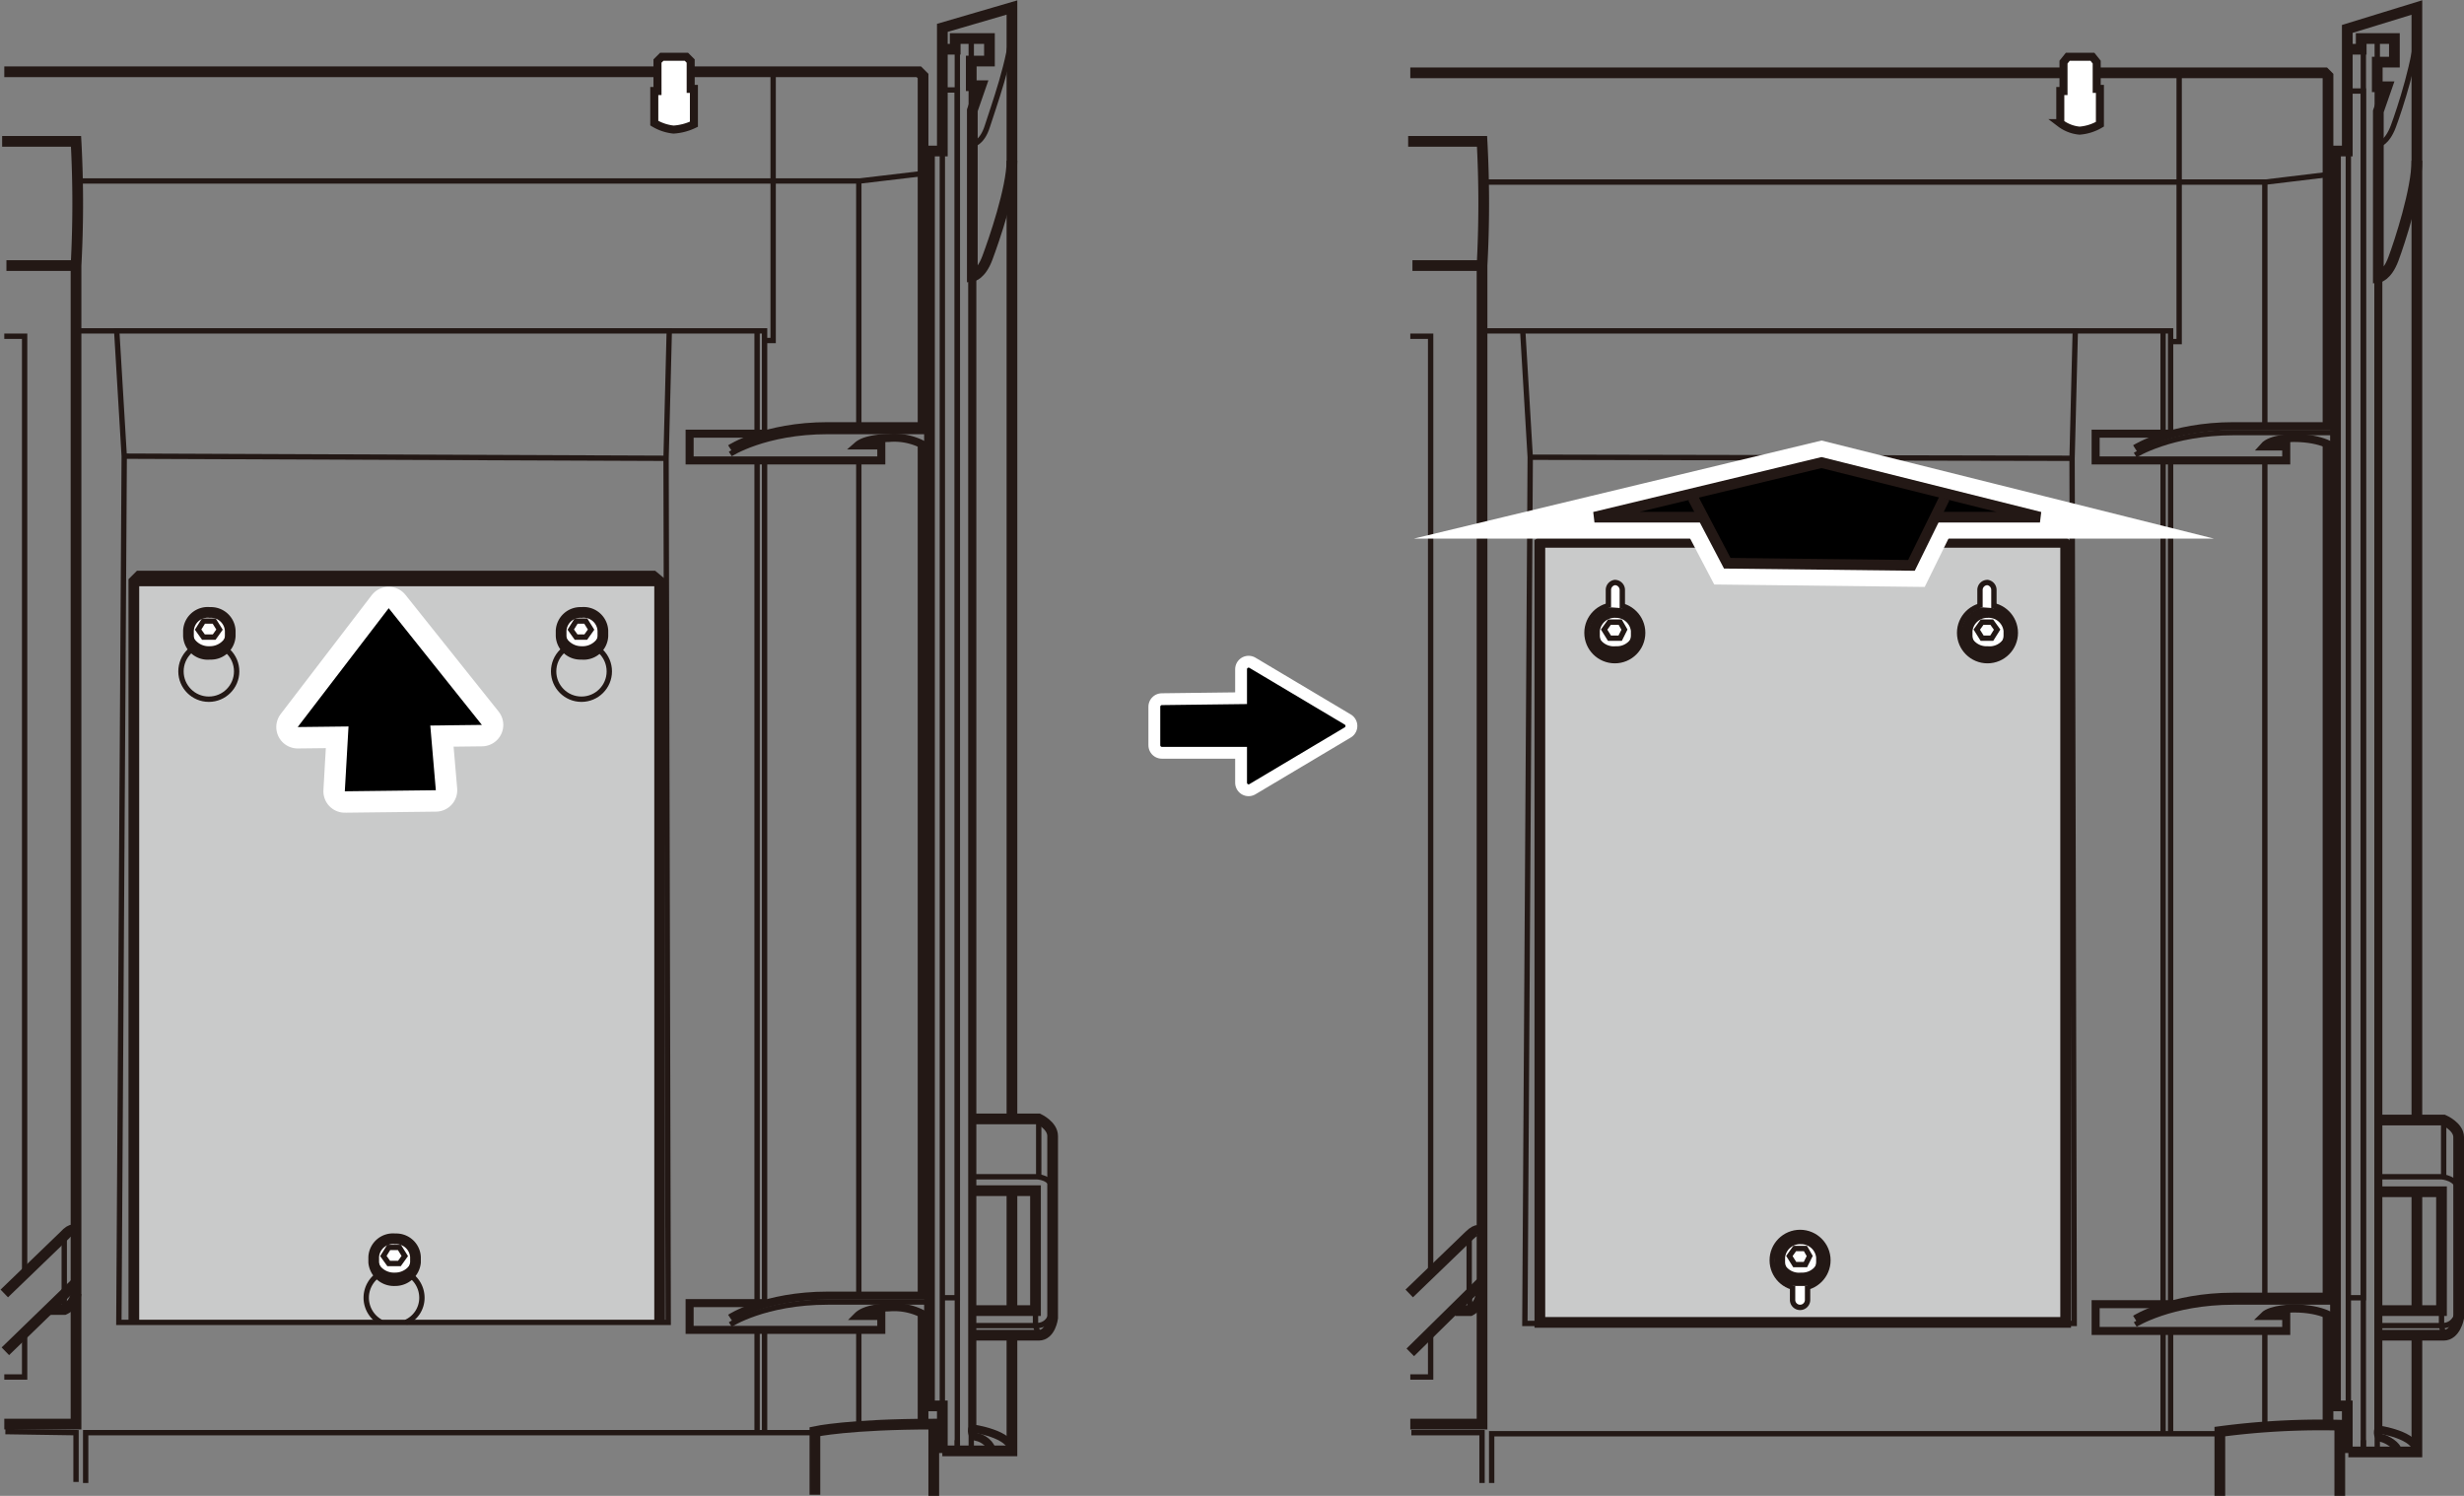 <svg id="レイヤー_1" data-name="レイヤー 1" xmlns="http://www.w3.org/2000/svg" width="81.2mm" height="49.3mm" viewBox="0 0 230.1 139.7"><rect x="0" y="0" width="230.1" height="139.7" fill="#808080" stroke="none"/><defs><style>.cls-1{fill:#c9caca;}.cls-1,.cls-12,.cls-2,.cls-3,.cls-4,.cls-5,.cls-6,.cls-8{stroke:#231815;}.cls-1,.cls-12,.cls-2,.cls-3,.cls-4,.cls-5,.cls-6,.cls-7{stroke-miterlimit:10;}.cls-10,.cls-2,.cls-3,.cls-4,.cls-9{fill:none;}.cls-2,.cls-6{stroke-width:0.5px;}.cls-4,.cls-5{stroke-width:0.75px;}.cls-11,.cls-12,.cls-5,.cls-6,.cls-7{fill:#fff;}.cls-11,.cls-7,.cls-9{stroke:#fff;}.cls-11,.cls-7{stroke-width:4px;}.cls-10,.cls-11,.cls-9{stroke-linecap:round;stroke-linejoin:round;}.cls-9{stroke-width:2.51px;}.cls-10{stroke:#000;stroke-width:0.3px;}</style></defs><polygon class="cls-1" points="192.9 123.5 192.9 50.8 192.3 50.3 144.3 50.3 143.8 50.7 143.8 123.5 192.9 123.5"/><polygon class="cls-2" points="193.7 123.6 142.4 123.6 142.9 42.7 142.2 30.9 193.8 30.9 193.5 42.8 193.7 123.6"/><line class="cls-2" x1="142.9" y1="42.7" x2="193.5" y2="42.8"/><polyline class="cls-3" points="131.7 6.8 217.1 6.8 217.4 7.1 217.4 39.8"/><polyline class="cls-2" points="138.5 17 211.6 17 217.4 16.3"/><line class="cls-3" x1="217.4" y1="122.7" x2="217.4" y2="133.1"/><line class="cls-3" x1="217.4" y1="41.5" x2="217.4" y2="121.1"/><line class="cls-2" x1="211.5" y1="39.8" x2="211.5" y2="17"/><line class="cls-2" x1="211.5" y1="121.1" x2="211.5" y2="43"/><line class="cls-2" x1="211.5" y1="133.3" x2="211.5" y2="124.2"/><polyline class="cls-2" points="203.5 6.9 203.5 31.9 202.7 31.9"/><line class="cls-2" x1="202.7" y1="124.2" x2="202.7" y2="133.8"/><line class="cls-2" x1="202.7" y1="43" x2="202.7" y2="121.8"/><polyline class="cls-2" points="193.8 30.9 202.7 30.9 202.7 40.5"/><line class="cls-2" x1="202" y1="40.6" x2="202" y2="30.9"/><line class="cls-2" x1="202" y1="121.8" x2="202" y2="43"/><line class="cls-2" x1="202" y1="133.8" x2="202" y2="124.2"/><path class="cls-4" d="M199.4,41.9s3.3-2.1,9.2-2.1h9.5"/><path class="cls-2" d="M199.4,42.5s3.3-2.1,9.2-2.1h9.5"/><path class="cls-4" d="M218.1,41.9s-1.1-1-3.9-1c0,0-2.1,0-2.8.8h2.1"/><polyline class="cls-4" points="203 40.5 195.7 40.5 195.7 43 213.5 43 213.5 41"/><path class="cls-4" d="M199.4,123.2s3.3-2.1,9.2-2.1h9.5"/><path class="cls-2" d="M199.4,123.7s3.3-2.1,9.2-2.1h9.5"/><path class="cls-4" d="M218.1,123.2s-1.1-1-3.9-1c0,0-2.1,0-2.8.7h2.1"/><polyline class="cls-4" points="202.7 121.8 195.7 121.8 195.7 124.3 213.5 124.3 213.5 122.2"/><path class="cls-3" d="M222,104.6h6.2s1.4.6,1.4,1.6v16.9s-.3,1.6-1.4,1.6h-6.1"/><polyline class="cls-3" points="222 111.3 228 111.3 228 122.4 222 122.4"/><path class="cls-2" d="M222.1,109.9H228s1.6.1,1.6,1.4"/><path class="cls-2" d="M229.6,122.1s-.1,1.7-1.5,1.7H222"/><line class="cls-2" x1="228.2" y1="104.6" x2="228.2" y2="110"/><polyline class="cls-2" points="228 122.4 228 123.8 228.2 124.7"/><polyline class="cls-3" points="225.7 104.6 225.7 0.7 219.2 2.7 219.2 14.1 218.1 14.1 218.1 131.3 219.2 131.3 219.2 135.7"/><line class="cls-3" x1="225.7" y1="122.4" x2="225.7" y2="111.3"/><polyline class="cls-3" points="219.3 135.6 225.7 135.6 225.7 124.7"/><polyline class="cls-2" points="219.2 8.5 220.7 8.5 220.7 121.2 219.2 121.2"/><line class="cls-2" x1="219.3" y1="135.5" x2="219.3" y2="14"/><path class="cls-2" d="M222.1,13.5s.8-.1,1.4-1.7,2.2-6.5,2.2-9.1"/><path class="cls-3" d="M225.7,15c0,2.7-1.6,7.6-2.2,9.2s-1.4,1.7-1.4,1.7V10.4l.8-2.3H222V5.8h1.6V3.6h-3.1v1h-1.3"/><path class="cls-4" d="M222.1,25.9V133.5s3.6.5,3.6,2.1"/><path class="cls-4" d="M222.1,133.5s-.2.7.3.8,1.5.7,1.5,1.2"/><polygon class="cls-2" points="222 135.5 222 3.6 220.7 3.6 220.7 135.5 222 135.5"/><line class="cls-2" x1="220.7" y1="134.5" x2="220.7" y2="135.6"/><path class="cls-5" d="M193.1,5.3l-.4.5V8.5h-.3v3a3.5,3.5,0,0,0,1.8.7,4.4,4.4,0,0,0,1.9-.6V8.3h-.3V5.8l-.4-.5Z"/><path class="cls-3" d="M218.5,139.7v-6.6a71.8,71.8,0,0,0-11.2.6v6"/><polyline class="cls-2" points="207.3 133.9 139.3 133.9 139.3 138.5"/><path class="cls-3" d="M131.5,13.2h6.9a107.4,107.4,0,0,1,0,11.6V133h-6.7"/><path class="cls-3" d="M136.4,121.7v.7h.9a1.9,1.9,0,0,0,1-1.6"/><path class="cls-3" d="M131.6,120.8l5.6-5.4c.8-.8,1.1-.4,1.1-.4"/><line class="cls-3" x1="138.3" y1="119.8" x2="131.7" y2="126.3"/><polyline class="cls-2" points="137.2 115.4 137.2 120.9 137.3 122.4"/><polyline class="cls-2" points="131.8 133.8 138.4 133.8 138.4 138.5"/><polyline class="cls-2" points="133.6 118.9 133.6 31.4 131.7 31.4"/><polyline class="cls-2" points="131.7 128.6 133.6 128.6 133.6 124.4"/><line class="cls-2" x1="142.2" y1="30.9" x2="138.5" y2="30.9"/><line class="cls-3" x1="138.4" y1="24.8" x2="131.9" y2="24.8"/><line class="cls-6" x1="143.8" y1="50.9" x2="192.9" y2="50.9"/><polygon class="cls-7" points="170.1 43.2 148.9 48.3 190.5 48.3 170.1 43.2"/><polyline class="cls-7" points="158.1 46.5 161.3 52.6 178.5 52.8 181.6 46.5"/><polygon class="cls-8" points="170.1 43.2 148.9 48.3 190.5 48.3 170.1 43.2"/><polyline class="cls-8" points="158.1 46.5 161.3 52.6 178.5 52.8 181.6 46.5"/><polyline class="cls-1" points="12.5 123.5 12.5 54.3 13 53.8 61 53.8 61.6 54.3 61.6 123.6"/><polygon class="cls-2" points="62.4 123.5 11.1 123.5 11.6 42.6 10.9 30.9 62.5 30.9 62.2 42.8 62.4 123.5"/><line class="cls-2" x1="11.6" y1="42.6" x2="62.2" y2="42.8"/><polyline class="cls-3" points="0.4 6.7 85.8 6.7 86.2 7.1 86.2 39.8"/><polyline class="cls-2" points="7.2 16.9 80.3 16.9 86.2 16.2"/><line class="cls-3" x1="86.2" y1="122.7" x2="86.2" y2="133"/><line class="cls-3" x1="86.2" y1="41.4" x2="86.2" y2="121"/><line class="cls-2" x1="80.2" y1="39.8" x2="80.2" y2="16.9"/><line class="cls-2" x1="80.2" y1="121" x2="80.2" y2="43"/><line class="cls-2" x1="80.2" y1="133.3" x2="80.2" y2="124.2"/><polyline class="cls-2" points="72.2 6.9 72.2 31.8 71.4 31.8"/><line class="cls-2" x1="71.4" y1="124.2" x2="71.4" y2="133.7"/><line class="cls-2" x1="71.4" y1="42.9" x2="71.4" y2="121.8"/><polyline class="cls-2" points="62.5 30.9 71.4 30.9 71.4 40.5"/><line class="cls-2" x1="70.7" y1="40.5" x2="70.7" y2="30.9"/><line class="cls-2" x1="70.7" y1="121.7" x2="70.7" y2="42.9"/><line class="cls-2" x1="70.7" y1="133.7" x2="70.7" y2="124.2"/><path class="cls-4" d="M68.2,41.9s3.2-2.1,9.1-2.1h9.5"/><path class="cls-2" d="M68.2,42.4s3.2-2.1,9.1-2.1h9.5"/><path class="cls-4" d="M86.8,41.9a5.8,5.8,0,0,0-3.8-1s-2.1,0-2.9.7h2.1"/><polyline class="cls-4" points="71.7 40.5 64.4 40.5 64.4 43 82.3 43 82.3 40.9"/><path class="cls-4" d="M68.2,123.1s3.2-2.1,9.1-2.1h9.6"/><path class="cls-2" d="M68.2,123.7s3.2-2.1,9.1-2.1h9.5"/><path class="cls-4" d="M86.8,123.1a5.8,5.8,0,0,0-3.8-1s-2.1,0-2.9.8h2.2"/><polyline class="cls-4" points="71.4 121.7 64.4 121.7 64.4 124.2 82.3 124.2 82.3 122.2"/><path class="cls-3" d="M90.8,104.5H97s1.3.6,1.3,1.6v17s-.2,1.6-1.3,1.6H90.8"/><polyline class="cls-3" points="90.7 111.2 96.7 111.2 96.7 122.4 90.7 122.4"/><path class="cls-2" d="M90.8,109.9h6s1.5,0,1.5,1.3"/><path class="cls-2" d="M98.3,122s0,1.8-1.5,1.8H90.7"/><line class="cls-2" x1="97" y1="104.5" x2="97" y2="109.9"/><polyline class="cls-2" points="96.7 122.4 96.7 123.8 97 124.7"/><polyline class="cls-3" points="94.5 104.6 94.5 0.7 88 2.6 88 14.1 86.8 14.1 86.8 131.3 88 131.3 88 135.7"/><line class="cls-3" x1="94.5" y1="122.4" x2="94.5" y2="111.2"/><polyline class="cls-3" points="88 135.5 94.5 135.5 94.5 124.7"/><polyline class="cls-2" points="88 8.4 89.4 8.4 89.4 121.2 88 121.2"/><line class="cls-2" x1="88" y1="135.5" x2="88" y2="14"/><path class="cls-2" d="M90.8,13.5s.9-.1,1.4-1.7,2.3-6.5,2.3-9.2"/><path class="cls-3" d="M94.5,15c0,2.6-1.7,7.5-2.3,9.1s-1.4,1.7-1.4,1.7V10.3L91.6,8h-.9V5.7h1.7V3.6H89.2v1H87.9"/><path class="cls-4" d="M90.8,25.8V133.4s3.7.5,3.7,2.1"/><path class="cls-4" d="M90.8,133.4s-.2.7.4.8,1.4.7,1.4,1.3"/><polygon class="cls-2" points="90.7 135.5 90.7 3.6 89.4 3.6 89.4 135.5 90.7 135.5"/><line class="cls-2" x1="89.4" y1="134.5" x2="89.4" y2="135.6"/><path class="cls-5" d="M61.8,5.3l-.4.4V8.5h-.3v3a4.4,4.4,0,0,0,1.8.6,5.1,5.1,0,0,0,1.9-.5V8.3h-.3V5.7l-.4-.4Z"/><path class="cls-3" d="M87.2,139.7V133c-7.9,0-11.1.7-11.1.7v5.9"/><polyline class="cls-2" points="76.1 133.8 8 133.8 8 138.5"/><path class="cls-3" d="M.2,13.2H7.1a107.1,107.1,0,0,1,0,11.6V133H.4"/><path class="cls-3" d="M5.1,121.7v.6H6a1.9,1.9,0,0,0,1.1-1.5"/><path class="cls-3" d="M.4,120.8,6,115.4c.7-.8,1.1-.5,1.1-.5"/><line class="cls-3" x1="7.1" y1="119.8" x2="0.5" y2="126.2"/><polyline class="cls-2" points="6 115.4 6 120.8 6 122.3"/><polyline class="cls-2" points="0.5 133.7 7.1 133.8 7.1 138.4"/><polyline class="cls-2" points="2.3 118.9 2.3 31.4 0.4 31.4"/><polyline class="cls-2" points="0.4 128.6 2.3 128.6 2.3 124.3"/><line class="cls-2" x1="10.9" y1="30.9" x2="7.2" y2="30.9"/><line class="cls-3" x1="7.1" y1="24.8" x2="0.6" y2="24.8"/><line class="cls-6" x1="12.5" y1="54.5" x2="61.6" y2="54.5"/><polygon points="116.6 65.9 108.5 66 108.5 69.6 116.6 69.6 116.6 73.1 125.5 67.8 116.6 62.5 116.6 65.9"/><polygon class="cls-9" points="116.6 65.9 108.5 66 108.5 69.6 116.6 69.6 116.6 73.1 125.5 67.8 116.6 62.5 116.6 65.9"/><polygon points="116.6 65.9 108.5 66 108.5 69.6 116.6 69.6 116.6 73.1 125.5 67.8 116.6 62.5 116.6 65.9"/><polygon class="cls-10" points="116.6 65.9 108.5 66 108.5 69.6 116.6 69.6 116.6 73.1 125.5 67.8 116.6 62.5 116.6 65.9"/><polygon class="cls-11" points="40.7 73.8 40.1 66.8 32.6 66.9 32.2 73.9 40.7 73.8"/><polygon class="cls-11" points="27.8 67.9 45 67.7 36.3 56.8 27.8 67.9"/><polyline points="40.7 73.8 40.1 66.8 32.6 66.9 32.2 73.9"/><polygon points="27.8 67.9 45 67.7 36.3 56.8 27.8 67.9"/><circle class="cls-2" cx="19.5" cy="62.7" r="2.6"/><path class="cls-12" d="M21.5,59.4a1.8,1.8,0,0,1-1.9,1.7,1.8,1.8,0,0,1-2-1.7v-.5a1.8,1.8,0,0,1,2-1.7,1.8,1.8,0,0,1,1.9,1.7Z"/><circle class="cls-2" cx="54.3" cy="62.7" r="2.6"/><path class="cls-12" d="M56.3,59.4a1.8,1.8,0,0,1-2,1.7,1.8,1.8,0,0,1-1.9-1.7v-.5a1.8,1.8,0,0,1,1.9-1.7,1.8,1.8,0,0,1,2,1.7Z"/><path class="cls-2" d="M35.6,123.5a2.6,2.6,0,0,1-1.4-2.3,2.6,2.6,0,0,1,5.2,0,2.5,2.5,0,0,1-1.5,2.3"/><path class="cls-12" d="M38.8,117.9a1.9,1.9,0,0,1-1.9,1.7,1.9,1.9,0,0,1-2-1.7v-.5a1.8,1.8,0,0,1,2-1.7,1.8,1.8,0,0,1,1.9,1.7Z"/><path class="cls-2" d="M56.3,58.9a1.9,1.9,0,0,1-2,1.7,1.9,1.9,0,0,1-1.9-1.7"/><polygon class="cls-2" points="54.7 58 53.8 58 53.3 58.8 53.8 59.5 54.7 59.5 55.2 58.8 54.7 58"/><path class="cls-2" d="M21.5,58.9a1.9,1.9,0,0,1-1.9,1.7,1.9,1.9,0,0,1-2-1.7"/><polygon class="cls-2" points="20 58 19 58 18.5 58.8 19 59.5 20 59.5 20.5 58.8 20 58"/><path class="cls-2" d="M38.8,117.4a1.9,1.9,0,0,1-1.9,1.7,1.9,1.9,0,0,1-2-1.7"/><polygon class="cls-2" points="37.3 116.5 36.3 116.5 35.8 117.3 36.3 118 37.3 118 37.8 117.3 37.3 116.5"/><path class="cls-12" d="M152.8,59.4a1.9,1.9,0,0,1-1.9,1.8,1.9,1.9,0,0,1-2-1.8v-.5a1.9,1.9,0,0,1,2-1.7,1.9,1.9,0,0,1,1.9,1.7Z"/><circle class="cls-2" cx="185.6" cy="59.1" r="2.6"/><path class="cls-12" d="M187.6,59.4a1.9,1.9,0,0,1-2,1.8,1.9,1.9,0,0,1-1.9-1.8v-.5a1.9,1.9,0,0,1,1.9-1.7,1.9,1.9,0,0,1,2,1.7Z"/><path class="cls-12" d="M170.1,117.9a1.9,1.9,0,0,1-1.9,1.8,1.9,1.9,0,0,1-2-1.8v-.5a1.9,1.9,0,0,1,2-1.7,1.9,1.9,0,0,1,1.9,1.7Z"/><path class="cls-2" d="M187.6,58.9a1.8,1.8,0,0,1-2,1.7,1.8,1.8,0,0,1-1.9-1.7"/><polygon class="cls-2" points="186 58.1 185.1 58.1 184.6 58.8 185.1 59.6 186 59.6 186.5 58.8 186 58.1"/><path class="cls-2" d="M152.8,58.9a1.8,1.8,0,0,1-1.9,1.7,1.8,1.8,0,0,1-2-1.7"/><polygon class="cls-2" points="151.3 58.1 150.3 58.1 149.8 58.8 150.3 59.6 151.3 59.6 151.7 58.8 151.3 58.1"/><path class="cls-2" d="M170.1,117.4a1.8,1.8,0,0,1-1.9,1.7,1.8,1.8,0,0,1-2-1.7"/><polygon class="cls-2" points="168.6 116.6 167.6 116.6 167.1 117.3 167.6 118.1 168.6 118.1 169 117.3 168.6 116.6"/><path class="cls-6" d="M184.9,56.7V55.1a.7.7,0,0,1,.7-.7.7.7,0,0,1,.6.7v1.7"/><circle class="cls-2" cx="150.8" cy="59.1" r="2.6"/><path class="cls-6" d="M150.2,56.7V55.1a.7.7,0,0,1,.6-.7.7.7,0,0,1,.7.7v1.7"/><circle class="cls-2" cx="168.1" cy="117.7" r="2.6"/><path class="cls-6" d="M168.8,120.1v1.3a.7.7,0,0,1-1.4,0v-1.3"/></svg>